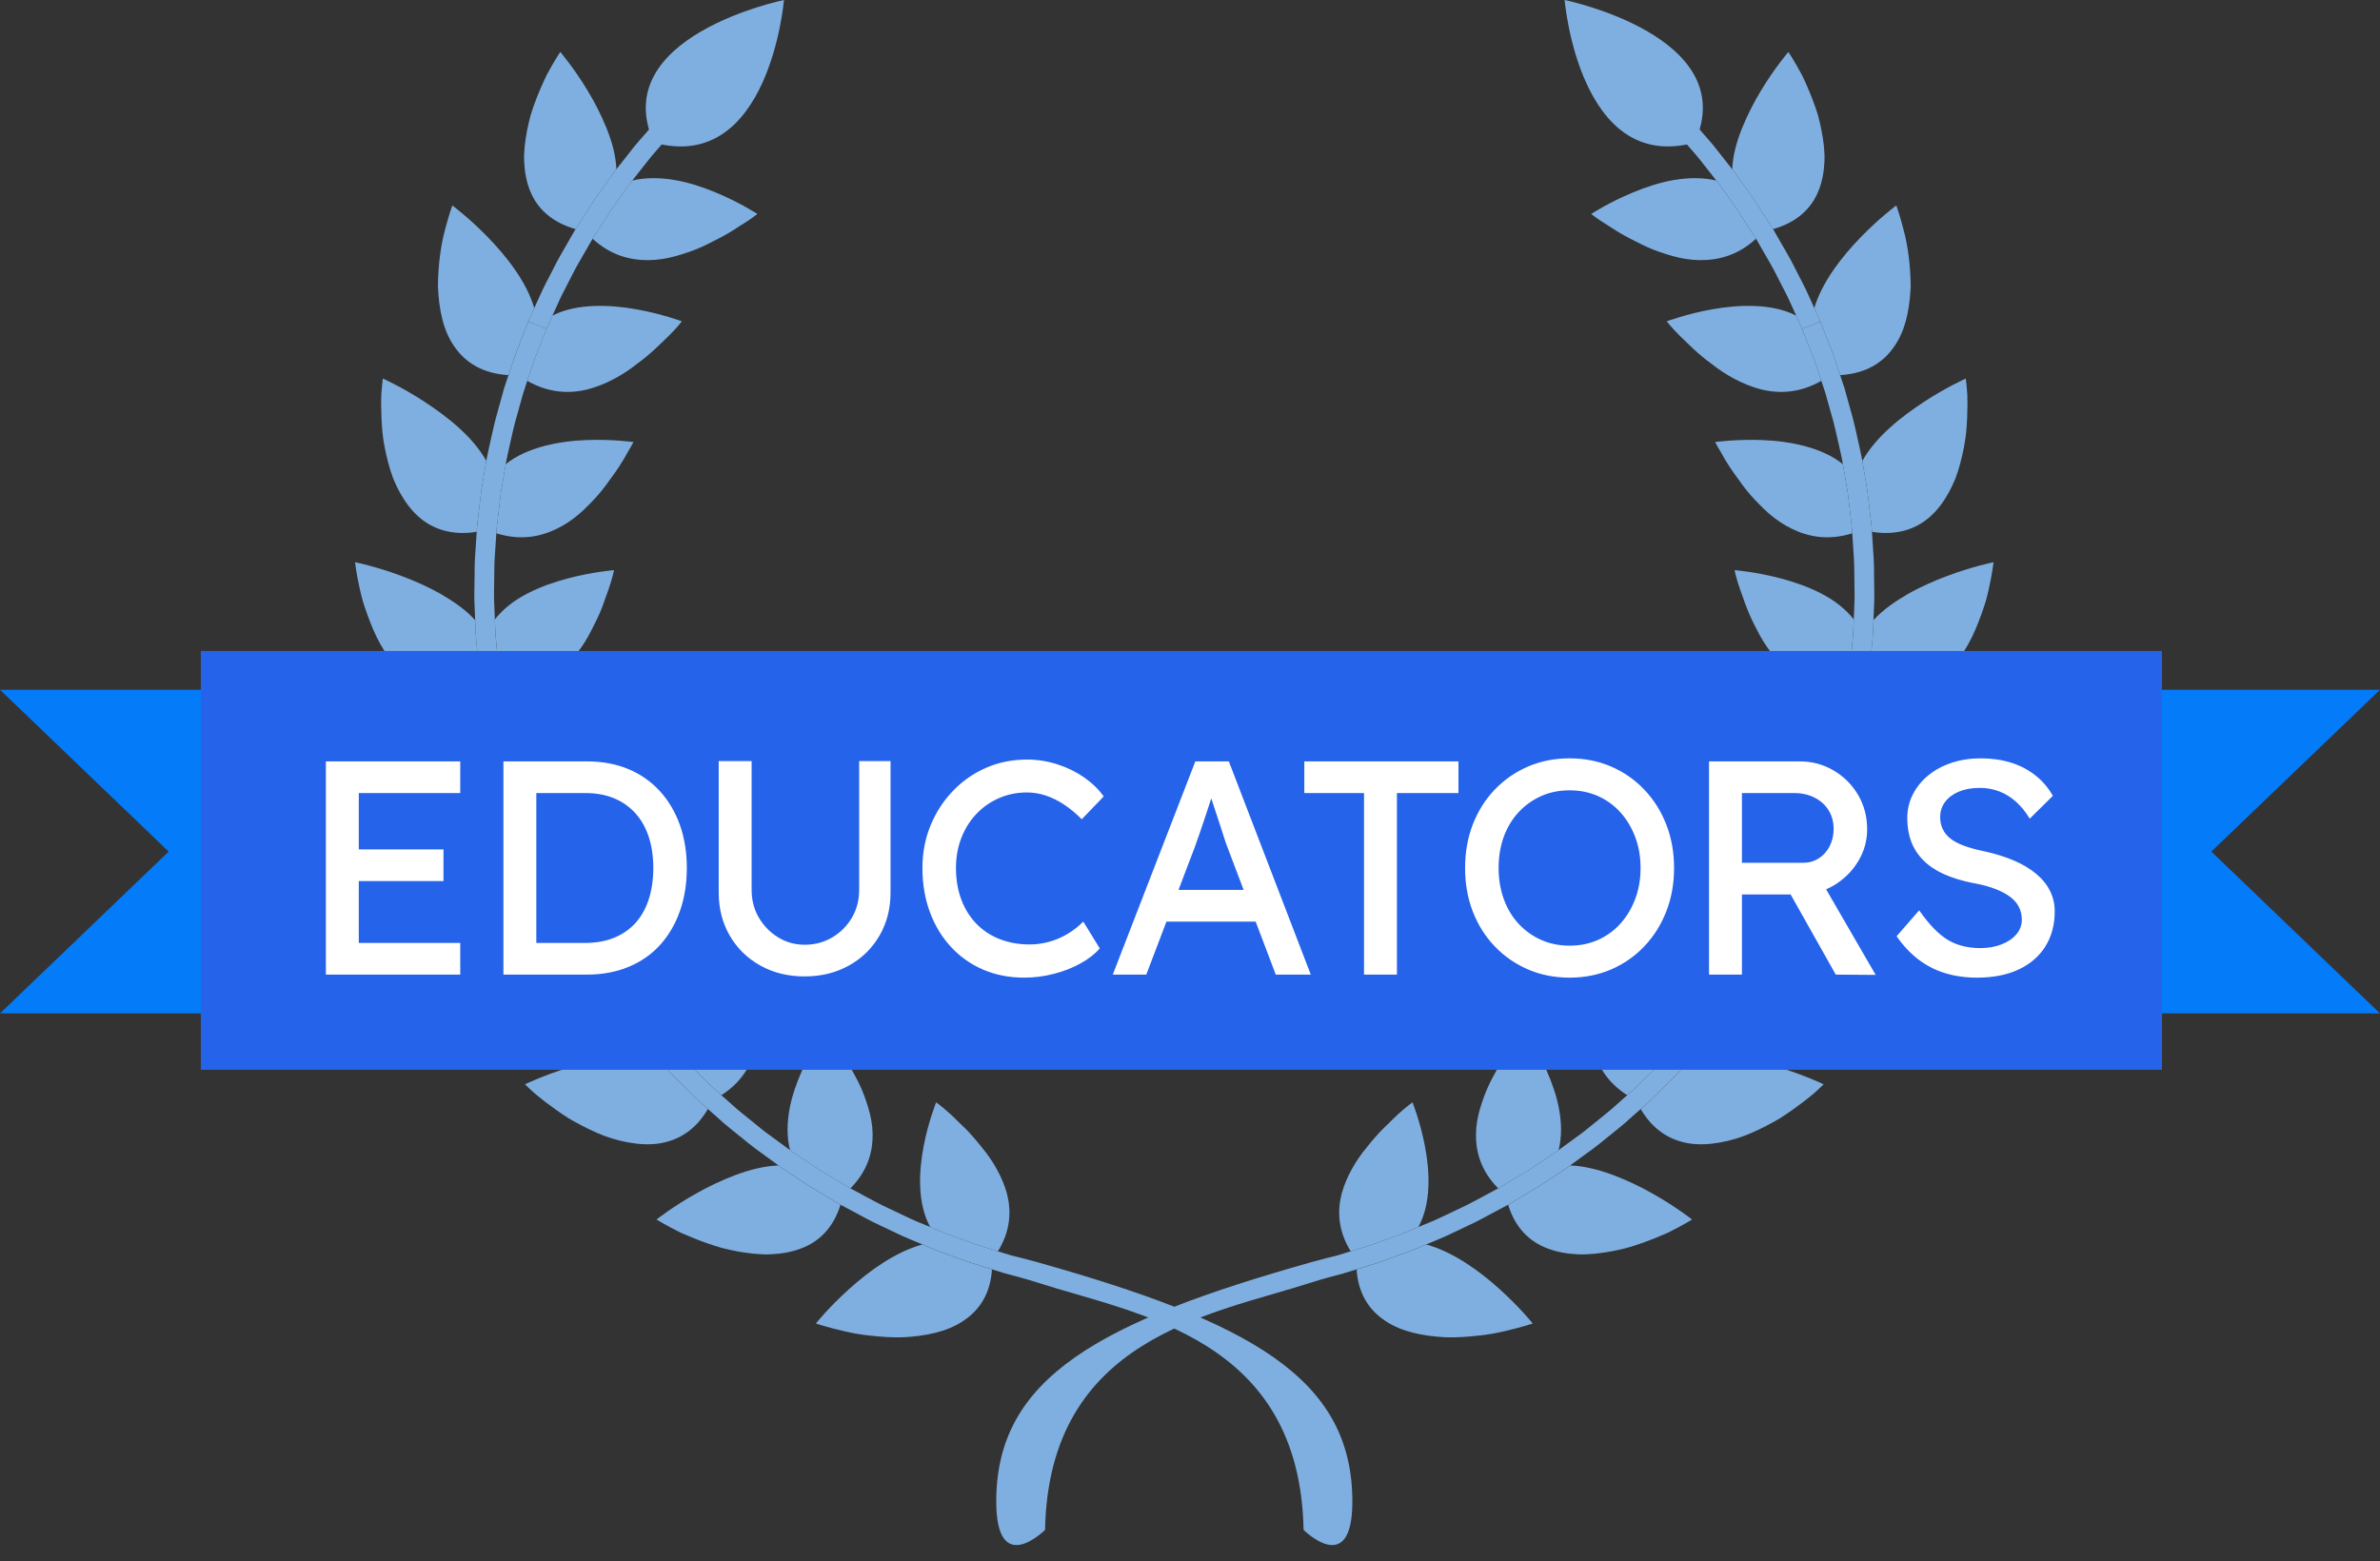 <?xml version="1.0" encoding="UTF-8"?>
<svg width="125px" height="82px" viewBox="0 0 125 82" version="1.1" xmlns="http://www.w3.org/2000/svg" xmlns:xlink="http://www.w3.org/1999/xlink">
    <rect x="0" y="0" width="125" height="82" fill="#333333" stroke="none"/>
    <title>Group 80 Copy 4</title>
    <g id="Page-1" stroke="none" stroke-width="1" fill="none" fill-rule="evenodd">
        <g id="Group-80-Copy-4">
            <g id="Group-79" transform="translate(18.646, 0)" fill="#7FAFE0" fill-rule="nonzero">
                <path d="M22.529,-5.68434189e-14 C22.529,-5.68434189e-14 21.759,9.158 15.695,7.49 C13.201,1.904 22.529,-5.68434189e-14 22.529,-5.68434189e-14 Z" id="Path"></path>
                <path d="M11.253,49.34 C11.253,49.34 11.26,49.351 11.273,49.373 L11.33,49.464 C11.464,49.681 11.755,50.149 12.046,50.621 C12.237,50.945 12.464,51.248 12.62,51.484 C12.742,51.659 12.833,51.79 12.871,51.845 L12.89,51.873 C11.988,52.83 10.965,53.17 9.894,53.077 C8.812,52.996 7.761,52.442 6.798,51.764 L6.798,51.764 Z M6.338,48.174 C7.77,48.067 9.498,48.1 10.875,48.653 L10.875,48.653 L11.254,49.339 L6.799,51.763 C6.359,51.424 5.947,51.058 5.578,50.697 C5.394,50.516 5.212,50.338 5.06,50.162 C4.907,49.982 4.763,49.812 4.634,49.652 C4.229,49.148 3.956,48.752 3.857,48.606 L3.821,48.552 L3.821,48.552 C3.816,48.545 4.91,48.281 6.338,48.174 Z" id="Combined-Shape"></path>
                <path d="M11.789,48.181 C12.058,46.8 13.209,45.537 14.253,44.659 C15.306,43.778 16.265,43.241 16.265,43.241 C16.265,43.241 16.371,43.608 16.451,44.192 C16.473,44.339 16.492,44.501 16.508,44.669 C16.525,44.839 16.552,45.016 16.568,45.204 C16.607,45.579 16.627,45.993 16.613,46.425 C16.63,47.308 16.482,48.302 16.101,49.173 C15.7,50.052 14.997,50.859 13.751,51.314 C13.751,51.314 13.645,51.162 13.491,50.935 C13.338,50.706 13.114,50.411 12.928,50.097 C12.543,49.474 12.158,48.847 12.158,48.847 L12.158,48.847 Z" id="Combined-Shape"></path>
                <path d="M8.927,56.959 C8.927,56.959 9.029,57.061 9.214,57.234 C9.396,57.408 9.675,57.64 10.019,57.904 C10.365,58.166 10.771,58.459 11.222,58.746 C11.685,59.019 12.197,59.285 12.718,59.514 C13.239,59.746 13.802,59.912 14.351,60.012 C14.904,60.112 15.443,60.143 15.955,60.069 C16.996,59.911 17.891,59.356 18.533,58.258 C18.533,58.258 18.351,58.098 18.082,57.858 C17.826,57.61 17.484,57.274 17.144,56.938 C16.792,56.61 16.474,56.254 16.23,55.991 C15.986,55.729 15.824,55.553 15.824,55.553 C15.638,55.524 15.451,55.502 15.259,55.49 C15.071,55.474 14.88,55.467 14.691,55.469 C14.306,55.471 13.916,55.504 13.525,55.557 C12.744,55.664 11.966,55.86 11.285,56.067 C9.929,56.47 8.927,56.959 8.927,56.959 Z" id="Path"></path>
                <path d="M19.836,49.109 C19.836,49.109 19.02,49.843 18.191,50.935 C17.779,51.48 17.378,52.111 17.076,52.787 C16.928,53.127 16.803,53.478 16.719,53.834 C16.676,54.014 16.643,54.191 16.621,54.371 C16.603,54.547 16.598,54.723 16.605,54.896 C16.605,54.896 16.763,55.068 17,55.324 C17.238,55.578 17.547,55.926 17.889,56.244 C18.223,56.572 18.555,56.898 18.805,57.142 C19.067,57.372 19.241,57.531 19.241,57.531 C20.331,56.83 20.831,55.924 21.022,55.01 C21.124,54.547 21.155,54.072 21.13,53.61 C21.107,53.149 21.025,52.708 20.94,52.264 C20.852,51.828 20.729,51.42 20.6,51.051 C20.485,50.666 20.362,50.328 20.245,50.045 C20.126,49.764 20.024,49.529 19.954,49.367 C19.88,49.201 19.836,49.109 19.836,49.109 Z" id="Path"></path>
                <path d="M15.836,64.062 C15.836,64.062 16.336,64.373 17.113,64.757 C17.511,64.935 17.982,65.126 18.488,65.306 C18.746,65.394 19.008,65.484 19.281,65.558 C19.556,65.626 19.838,65.691 20.123,65.744 C20.695,65.84 21.262,65.912 21.824,65.889 C22.387,65.864 22.924,65.772 23.41,65.588 C24.375,65.234 25.125,64.492 25.496,63.289 C25.496,63.289 24.668,62.793 23.838,62.295 C23.438,62.029 23.035,61.764 22.735,61.565 C22.583,61.465 22.46,61.381 22.368,61.323 C22.286,61.26 22.237,61.223 22.237,61.223 C21.501,61.248 20.735,61.446 19.997,61.719 C19.253,62 18.558,62.334 17.938,62.684 C16.703,63.373 15.836,64.062 15.836,64.062 Z" id="Path"></path>
                <path d="M24.67,54.082 C24.67,54.082 24.045,54.969 23.49,56.207 C23.217,56.82 22.951,57.545 22.82,58.264 C22.689,58.985 22.67,59.725 22.847,60.416 C22.847,60.416 22.894,60.453 22.976,60.512 C23.064,60.569 23.185,60.649 23.331,60.746 C23.626,60.941 24.017,61.201 24.405,61.461 C25.214,61.944 26.018,62.426 26.018,62.426 C26.922,61.508 27.196,60.528 27.186,59.576 C27.178,59.101 27.092,58.64 26.959,58.199 C26.828,57.761 26.668,57.316 26.473,56.92 C26.375,56.721 26.272,56.527 26.168,56.344 C26.068,56.158 25.967,55.975 25.865,55.803 C25.664,55.459 25.457,55.16 25.277,54.914 C24.935,54.388 24.67,54.082 24.67,54.082 Z" id="Path"></path>
                <path d="M24.205,69.525 C24.205,69.525 24.768,69.714 25.619,69.912 C25.832,69.961 26.06,70.012 26.307,70.057 C26.551,70.102 26.817,70.135 27.084,70.164 C27.627,70.221 28.199,70.266 28.777,70.248 C29.943,70.187 31.082,69.971 31.949,69.385 C32.814,68.815 33.371,67.945 33.453,66.684 C33.453,66.684 33.221,66.614 32.873,66.502 C32.701,66.449 32.498,66.385 32.279,66.316 C32.066,66.24 31.837,66.156 31.611,66.072 C31.154,65.904 30.691,65.752 30.357,65.607 C30.023,65.468 29.798,65.373 29.798,65.373 C28.362,65.769 26.989,66.777 25.939,67.723 C25.416,68.196 24.98,68.645 24.677,68.977 C24.373,69.31 24.205,69.525 24.205,69.525 Z" id="Path"></path>
                <path d="M30.521,57.906 C30.521,57.906 30.421,58.158 30.289,58.568 C30.154,58.984 29.988,59.562 29.863,60.22 C29.611,61.534 29.525,63.214 30.209,64.454 C30.209,64.454 30.428,64.548 30.754,64.684 C31.078,64.823 31.529,64.971 31.971,65.137 C32.192,65.217 32.414,65.297 32.623,65.375 C32.834,65.441 33.031,65.502 33.201,65.555 C33.541,65.66 33.765,65.731 33.765,65.731 C34.433,64.649 34.474,63.622 34.242,62.709 C33.996,61.814 33.496,60.961 32.929,60.283 C32.652,59.931 32.366,59.599 32.087,59.314 C31.946,59.173 31.808,59.046 31.677,58.919 C31.55,58.788 31.427,58.671 31.312,58.564 C30.853,58.142 30.521,57.906 30.521,57.906 Z" id="Path"></path>
                <path d="M5.109,10.793 C5.109,10.793 5.334,10.955 5.678,11.249 C6.024,11.538 6.489,11.958 6.981,12.464 C7.96,13.476 9.007,14.798 9.415,16.183 L9.415,16.183 L9.097,16.896 C9.06,16.989 8.805,17.641 8.548,18.293 C8.405,18.639 8.298,18.996 8.206,19.262 C8.117,19.527 8.058,19.705 8.058,19.705 C6.718,19.623 5.804,19.064 5.212,18.195 C4.605,17.328 4.404,16.191 4.355,15.043 L4.355,15.043 L4.362,14.684 C4.394,13.729 4.529,12.794 4.72,12.098 C4.923,11.309 5.109,10.793 5.109,10.793 Z" id="Combined-Shape"></path>
                <path d="M14.555,19.309 C13.89,19.796 13.086,20.221 12.246,20.446 C11.285,20.69 10.193,20.661 9.045,20.005 C9.045,20.005 9.079,19.907 9.133,19.748 L9.192,19.571 C9.282,19.315 9.385,18.966 9.526,18.63 C9.791,17.951 10.057,17.271 10.057,17.271 L10.057,17.271 L10.369,16.578 C11.658,15.92 13.402,16.004 14.765,16.246 C15.449,16.367 16.048,16.527 16.478,16.654 C16.905,16.783 17.167,16.879 17.167,16.879 L17.167,16.879 L17.148,16.904 C17.084,16.985 16.863,17.257 16.511,17.609 C16.071,18.029 15.523,18.607 14.796,19.123 L14.796,19.123 Z" id="Combined-Shape"></path>
                <path d="M1.461,19.886 C1.461,19.886 1.441,20.027 1.418,20.277 C1.406,20.4 1.395,20.548 1.381,20.718 C1.373,20.894 1.371,21.087 1.373,21.3 C1.377,21.724 1.394,22.214 1.443,22.734 C1.496,23.254 1.611,23.804 1.752,24.343 C1.824,24.611 1.908,24.878 2.006,25.136 C2.11,25.396 2.231,25.646 2.362,25.884 C2.628,26.362 2.944,26.788 3.321,27.128 C4.083,27.812 5.108,28.142 6.391,27.937 C6.391,27.937 6.397,27.88 6.401,27.777 C6.405,27.675 6.423,27.527 6.444,27.353 C6.487,27.003 6.54,26.535 6.596,26.066 C6.617,25.834 6.657,25.603 6.694,25.386 C6.733,25.167 6.768,24.966 6.796,24.79 C6.857,24.442 6.898,24.21 6.898,24.21 C6.535,23.579 6.045,23.003 5.463,22.48 C4.891,21.958 4.24,21.494 3.656,21.109 C2.482,20.34 1.461,19.886 1.461,19.886 Z" id="Path"></path>
                <path d="M14.625,23.222 C14.625,23.222 13.523,23.062 12.119,23.119 C11.416,23.144 10.662,23.238 9.922,23.433 C9.192,23.628 8.463,23.933 7.914,24.388 C7.914,24.388 7.875,24.615 7.818,24.954 C7.791,25.122 7.755,25.319 7.72,25.532 C7.681,25.743 7.642,25.968 7.622,26.196 C7.567,26.649 7.515,27.106 7.475,27.446 C7.452,27.616 7.436,27.759 7.432,27.858 C7.426,27.958 7.422,28.016 7.422,28.016 C8.678,28.403 9.705,28.207 10.582,27.784 C11.025,27.571 11.422,27.298 11.779,26.991 C11.959,26.841 12.125,26.678 12.283,26.514 C12.451,26.35 12.607,26.182 12.756,26.012 C13.055,25.672 13.299,25.324 13.531,25 C13.767,24.678 13.963,24.373 14.121,24.109 C14.199,23.976 14.266,23.853 14.326,23.746 C14.392,23.639 14.447,23.545 14.49,23.467 C14.58,23.314 14.625,23.222 14.625,23.222 Z" id="Path"></path>
                <path d="M1.05160325e-12,29.533 C1.05160325e-12,29.533 0.066,30.107 0.248,30.928 C0.297,31.135 0.344,31.356 0.414,31.588 C0.484,31.818 0.564,32.061 0.656,32.307 C0.838,32.801 1.043,33.317 1.314,33.807 C1.589,34.297 1.91,34.768 2.269,35.178 C2.449,35.381 2.636,35.573 2.839,35.741 C3.046,35.911 3.263,36.057 3.491,36.182 C4.401,36.688 5.456,36.791 6.671,36.321 C6.671,36.321 6.638,36.089 6.587,35.739 C6.529,35.393 6.486,34.923 6.442,34.454 C6.403,33.987 6.346,33.516 6.333,33.167 C6.319,32.814 6.31,32.579 6.31,32.579 C5.83,32.042 5.167,31.587 4.501,31.202 C3.827,30.819 3.103,30.503 2.438,30.255 C1.105,29.754 1.05160325e-12,29.533 1.05160325e-12,29.533 Z" id="Path"></path>
                <path d="M13.605,29.951 C13.605,29.951 12.498,30.033 11.154,30.39 C10.482,30.57 9.752,30.818 9.068,31.169 C8.383,31.519 7.793,31.97 7.345,32.536 C7.345,32.536 7.353,32.763 7.368,33.106 C7.38,33.448 7.436,33.903 7.475,34.358 C7.516,34.815 7.555,35.272 7.614,35.61 C7.663,35.948 7.698,36.176 7.698,36.176 C8.999,36.285 9.979,35.877 10.727,35.28 C10.912,35.128 11.086,34.967 11.245,34.794 C11.409,34.624 11.565,34.439 11.706,34.251 C11.993,33.878 12.231,33.48 12.427,33.085 C12.634,32.689 12.825,32.296 12.966,31.929 C13.038,31.745 13.101,31.566 13.155,31.4 C13.218,31.232 13.274,31.074 13.327,30.927 C13.527,30.342 13.605,29.951 13.605,29.951 Z" id="Path"></path>
                <path d="M0.806,39.232 C0.806,39.232 0.853,39.369 0.943,39.599 C1.039,39.831 1.156,40.164 1.357,40.542 C1.75,41.302 2.296,42.284 3.07,43.128 C3.802,43.982 4.75,44.689 5.734,44.983 C6.718,45.29 7.793,45.155 8.859,44.438 C8.859,44.438 8.832,44.385 8.798,44.286 C8.761,44.19 8.712,44.052 8.65,43.886 C8.527,43.554 8.365,43.109 8.203,42.667 C7.922,41.765 7.64,40.866 7.64,40.866 C7.05,40.44 6.329,40.132 5.574,39.901 C5.195,39.79 4.81,39.694 4.431,39.614 C4.056,39.534 3.689,39.469 3.335,39.419 C1.929,39.215 0.806,39.232 0.806,39.232 Z" id="Path"></path>
                <path d="M14.172,36.752 C14.172,36.752 13.108,37.066 11.869,37.703 C11.56,37.861 11.24,38.039 10.924,38.242 C10.617,38.443 10.311,38.66 10.024,38.904 C9.452,39.386 8.952,39.957 8.639,40.603 C8.639,40.603 8.912,41.478 9.186,42.355 C9.344,42.789 9.504,43.218 9.624,43.543 C9.683,43.703 9.733,43.838 9.769,43.934 C9.8,44.028 9.826,44.079 9.826,44.079 C11.131,43.903 11.969,43.304 12.58,42.554 C13.187,41.8 13.502,40.911 13.742,40.05 C13.945,39.198 14.08,38.374 14.115,37.765 C14.129,37.464 14.166,37.204 14.168,37.031 C14.173,36.851 14.172,36.752 14.172,36.752 Z" id="Path"></path>
                <path d="M9.824,44.078 C9.824,44.078 9.799,44.027 9.767,43.933 C9.732,43.837 9.681,43.703 9.622,43.542 C9.503,43.218 9.343,42.788 9.184,42.354 C8.911,41.477 8.637,40.602 8.637,40.602 C8.637,40.602 8.619,40.536 8.588,40.414 C8.559,40.295 8.514,40.123 8.461,39.916 C8.41,39.711 8.348,39.473 8.281,39.213 C8.248,39.086 8.217,38.951 8.179,38.817 C8.154,38.68 8.126,38.544 8.097,38.403 C7.989,37.848 7.868,37.294 7.798,36.876 C7.735,36.456 7.696,36.177 7.696,36.177 C7.696,36.177 7.661,35.948 7.612,35.611 C7.553,35.273 7.514,34.816 7.473,34.359 C7.434,33.904 7.377,33.449 7.366,33.107 C7.35,32.763 7.343,32.537 7.343,32.537 C7.343,32.537 7.331,32.254 7.316,31.83 C7.285,31.406 7.31,30.84 7.312,30.275 C7.318,29.992 7.314,29.71 7.328,29.445 C7.346,29.179 7.361,28.935 7.375,28.722 C7.402,28.298 7.422,28.017 7.422,28.017 C7.422,28.017 7.426,27.958 7.432,27.859 C7.436,27.759 7.452,27.617 7.475,27.447 C7.514,27.107 7.567,26.65 7.622,26.197 C7.642,25.968 7.681,25.744 7.72,25.533 C7.755,25.32 7.79,25.123 7.818,24.955 C7.875,24.615 7.914,24.389 7.914,24.389 C7.914,24.389 7.957,24.112 8.055,23.698 C8.153,23.284 8.262,22.729 8.407,22.182 C8.559,21.633 8.71,21.088 8.825,20.68 C8.958,20.276 9.046,20.006 9.046,20.006 C9.046,20.006 9.107,19.832 9.193,19.572 C9.283,19.316 9.386,18.967 9.527,18.631 C9.793,17.951 10.058,17.272 10.058,17.272 L9.099,16.897 C9.099,16.897 8.826,17.594 8.55,18.294 C8.407,18.64 8.3,18.997 8.208,19.263 C8.118,19.529 8.06,19.706 8.06,19.706 C8.06,19.706 7.966,19.983 7.83,20.397 C7.715,20.821 7.559,21.379 7.402,21.942 C7.254,22.505 7.142,23.075 7.041,23.501 C6.941,23.925 6.898,24.212 6.898,24.212 C6.898,24.212 6.857,24.445 6.796,24.792 C6.769,24.968 6.733,25.169 6.694,25.388 C6.657,25.605 6.618,25.835 6.596,26.068 C6.539,26.537 6.487,27.006 6.444,27.355 C6.423,27.529 6.405,27.677 6.401,27.779 C6.397,27.883 6.391,27.939 6.391,27.939 C6.391,27.939 6.371,28.23 6.344,28.666 C6.33,28.881 6.315,29.135 6.295,29.408 C6.279,29.678 6.285,29.969 6.279,30.26 C6.275,30.84 6.25,31.422 6.281,31.856 C6.299,32.29 6.31,32.581 6.31,32.581 C6.31,32.581 6.32,32.815 6.333,33.169 C6.347,33.519 6.403,33.989 6.442,34.456 C6.485,34.925 6.528,35.395 6.587,35.741 C6.638,36.091 6.671,36.323 6.671,36.323 C6.671,36.323 6.714,36.61 6.776,37.04 C6.85,37.472 6.973,38.04 7.085,38.61 C7.114,38.751 7.142,38.893 7.171,39.036 C7.206,39.175 7.241,39.311 7.274,39.442 C7.34,39.708 7.403,39.954 7.46,40.165 C7.511,40.376 7.556,40.552 7.589,40.677 C7.62,40.8 7.64,40.87 7.64,40.87 C7.64,40.87 7.921,41.768 8.203,42.671 C8.365,43.112 8.527,43.558 8.65,43.89 C8.713,44.056 8.761,44.195 8.798,44.29 C8.831,44.39 8.859,44.442 8.859,44.442 C8.859,44.442 8.972,44.71 9.144,45.112 C9.32,45.514 9.535,46.057 9.8,46.577 C9.929,46.841 10.056,47.102 10.177,47.35 C10.238,47.473 10.296,47.59 10.351,47.705 C10.412,47.814 10.468,47.918 10.523,48.014 C10.732,48.401 10.875,48.657 10.875,48.657 L11.254,49.343 L12.158,48.851 L11.789,48.185 C11.789,48.185 11.65,47.937 11.445,47.564 C11.392,47.468 11.336,47.367 11.277,47.259 C11.224,47.15 11.168,47.032 11.109,46.911 C10.994,46.673 10.867,46.419 10.744,46.163 C10.482,45.655 10.275,45.126 10.103,44.735 C9.935,44.342 9.824,44.078 9.824,44.078 Z" id="Path"></path>
                <path d="M10.779,2.728 C10.779,2.728 10.457,3.208 10.056,3.958 C9.872,4.341 9.673,4.796 9.486,5.286 C9.396,5.53 9.302,5.78 9.226,6.044 C9.154,6.312 9.089,6.583 9.035,6.858 C8.933,7.407 8.859,7.954 8.885,8.499 C8.91,9.04 9.006,9.558 9.194,10.022 C9.563,10.954 10.335,11.68 11.583,12.036 C11.583,12.036 12.099,11.237 12.612,10.44 C12.891,10.051 13.167,9.663 13.374,9.374 C13.476,9.229 13.563,9.106 13.626,9.022 C13.689,8.942 13.726,8.893 13.726,8.893 C13.703,8.184 13.497,7.448 13.21,6.733 C12.919,6.016 12.573,5.346 12.212,4.753 C11.496,3.564 10.779,2.728 10.779,2.728 Z" id="Path"></path>
                <path d="M21.132,11.24 C21.132,11.24 20.214,10.636 18.931,10.105 C18.292,9.839 17.54,9.585 16.798,9.458 C16.048,9.331 15.279,9.313 14.56,9.483 C14.56,9.483 14.525,9.528 14.462,9.608 C14.404,9.69 14.32,9.807 14.218,9.95 C14.017,10.233 13.747,10.606 13.478,10.987 C12.976,11.764 12.476,12.54 12.476,12.54 C13.429,13.413 14.447,13.675 15.433,13.665 C15.925,13.659 16.406,13.577 16.863,13.448 C17.316,13.319 17.779,13.165 18.191,12.979 C18.398,12.885 18.597,12.786 18.785,12.686 C18.98,12.588 19.174,12.493 19.35,12.395 C19.705,12.198 20.016,12 20.276,11.827 C20.816,11.498 21.132,11.24 21.132,11.24 Z" id="Path"></path>
                <path d="M16.291,5.859 C15.976,6.172 15.598,6.623 15.209,7.068 C15.02,7.291 14.817,7.507 14.646,7.724 C14.474,7.941 14.316,8.144 14.181,8.316 C13.906,8.664 13.724,8.894 13.724,8.894 C13.724,8.894 13.687,8.943 13.624,9.023 C13.561,9.107 13.474,9.23 13.372,9.375 C13.165,9.664 12.89,10.053 12.61,10.441 C12.096,11.238 11.581,12.037 11.581,12.037 C11.581,12.037 11.436,12.289 11.216,12.67 C11.003,13.055 10.691,13.551 10.435,14.08 C10.302,14.338 10.169,14.6 10.042,14.844 C9.917,15.088 9.802,15.317 9.716,15.52 C9.536,15.918 9.415,16.184 9.415,16.184 L9.097,16.897 L10.056,17.272 L10.369,16.579 C10.369,16.579 10.486,16.319 10.662,15.933 C10.744,15.736 10.857,15.513 10.98,15.275 C11.101,15.039 11.23,14.785 11.359,14.533 C11.607,14.019 11.914,13.535 12.119,13.162 C12.334,12.791 12.476,12.543 12.476,12.543 C12.476,12.543 12.976,11.768 13.478,10.99 C13.748,10.609 14.017,10.236 14.218,9.953 C14.32,9.81 14.404,9.693 14.462,9.611 C14.525,9.531 14.56,9.486 14.56,9.486 C14.56,9.486 14.738,9.261 15.005,8.922 C15.136,8.756 15.29,8.559 15.458,8.348 C15.622,8.135 15.819,7.926 16.007,7.705 C16.384,7.273 16.753,6.832 17.06,6.529 C17.189,6.396 17.298,6.281 17.382,6.193 L16.642,5.494 C16.552,5.584 16.435,5.709 16.291,5.859 Z" id="Path"></path>
                <path d="M35.757,66.281 C35.284,66.146 34.821,66.039 34.464,65.947 C34.044,65.818 33.765,65.732 33.765,65.732 C33.765,65.732 33.54,65.662 33.201,65.556 C33.031,65.503 32.834,65.443 32.623,65.376 C32.414,65.298 32.191,65.218 31.971,65.138 C31.53,64.972 31.078,64.823 30.754,64.685 C30.428,64.548 30.209,64.455 30.209,64.455 C30.209,64.455 29.939,64.346 29.535,64.178 C29.334,64.094 29.101,63.987 28.857,63.869 C28.609,63.75 28.345,63.627 28.084,63.502 C27.551,63.264 27.047,62.969 26.66,62.77 C26.275,62.565 26.019,62.426 26.019,62.426 C26.019,62.426 25.214,61.944 24.406,61.461 C24.017,61.201 23.627,60.941 23.332,60.746 C23.186,60.648 23.064,60.568 22.977,60.512 C22.895,60.453 22.848,60.416 22.848,60.416 C22.848,60.416 22.614,60.246 22.264,59.99 C22.088,59.861 21.885,59.711 21.666,59.551 C21.443,59.395 21.226,59.203 21,59.024 C20.551,58.661 20.094,58.303 19.779,58.008 C19.455,57.721 19.24,57.531 19.24,57.531 C19.24,57.531 19.066,57.373 18.804,57.142 C18.554,56.898 18.222,56.572 17.888,56.244 C17.546,55.926 17.238,55.578 16.999,55.324 C16.763,55.068 16.604,54.896 16.604,54.896 C16.604,54.896 16.555,54.843 16.469,54.753 C16.381,54.661 16.262,54.526 16.127,54.362 C15.852,54.03 15.475,53.594 15.113,53.149 C14.765,52.696 14.416,52.239 14.158,51.899 C14.027,51.727 13.931,51.575 13.859,51.473 C13.789,51.371 13.748,51.313 13.748,51.313 C13.748,51.313 13.643,51.161 13.488,50.934 C13.336,50.705 13.111,50.411 12.925,50.096 C12.54,49.473 12.155,48.846 12.155,48.846 L11.251,49.338 C11.251,49.338 11.647,49.977 12.044,50.619 C12.235,50.943 12.462,51.246 12.618,51.482 C12.78,51.714 12.888,51.871 12.888,51.871 C12.888,51.871 12.929,51.93 13.001,52.037 C13.077,52.14 13.175,52.297 13.308,52.472 C13.576,52.822 13.933,53.29 14.29,53.759 C14.661,54.214 15.046,54.661 15.329,54.999 C15.47,55.171 15.593,55.31 15.683,55.401 C15.771,55.495 15.822,55.549 15.822,55.549 C15.822,55.549 15.984,55.725 16.228,55.987 C16.472,56.251 16.791,56.606 17.142,56.934 C17.482,57.27 17.824,57.606 18.08,57.854 C18.35,58.094 18.531,58.254 18.531,58.254 C18.531,58.254 18.752,58.451 19.084,58.744 C19.408,59.051 19.875,59.416 20.338,59.789 C20.57,59.973 20.795,60.168 21.02,60.33 C21.247,60.496 21.456,60.648 21.635,60.779 C21.994,61.043 22.235,61.218 22.235,61.218 C22.235,61.218 22.284,61.255 22.366,61.318 C22.458,61.377 22.581,61.461 22.733,61.56 C23.034,61.759 23.436,62.025 23.836,62.29 C24.666,62.788 25.494,63.284 25.494,63.284 C25.494,63.284 25.758,63.423 26.154,63.634 C26.55,63.843 27.066,64.142 27.613,64.388 C27.885,64.517 28.154,64.646 28.408,64.765 C28.658,64.886 28.896,64.997 29.107,65.081 C29.519,65.253 29.796,65.368 29.796,65.368 C29.796,65.368 30.021,65.464 30.355,65.602 C30.689,65.747 31.152,65.899 31.609,66.067 C31.835,66.151 32.064,66.235 32.277,66.311 C32.496,66.379 32.699,66.444 32.871,66.497 C33.219,66.608 33.451,66.679 33.451,66.679 C33.451,66.679 33.74,66.767 34.17,66.9 C34.58,67.005 35.285,67.193 35.82,67.367 C41.121,69.074 49.617,70.248 49.82,80.367 C49.82,80.367 52.381,82.92 52.381,78.877 C52.382,72.351 46.937,69.429 35.757,66.281 Z" id="Path"></path>
                <path d="M63.529,-5.68434189e-14 C63.529,-5.68434189e-14 64.298,9.158 70.365,7.49 C72.859,1.904 63.529,-5.68434189e-14 63.529,-5.68434189e-14 Z" id="Path"></path>
                <path d="M74.807,49.34 L79.262,51.764 C78.299,52.442 77.248,52.996 76.164,53.077 C75.095,53.17 74.07,52.83 73.17,51.873 C73.17,51.873 73.277,51.717 73.438,51.484 C73.594,51.248 73.823,50.945 74.012,50.621 C74.408,49.978 74.807,49.34 74.807,49.34 Z M79.72,48.174 C81.148,48.281 82.244,48.545 82.244,48.545 L82.239,48.552 L82.203,48.606 C82.104,48.752 81.831,49.148 81.426,49.652 C81.297,49.812 81.153,49.982 81,50.162 C80.844,50.338 80.664,50.516 80.48,50.697 C80.111,51.058 79.701,51.424 79.261,51.763 L74.806,49.339 L75.183,48.653 C76.56,48.1 78.288,48.067 79.72,48.174 Z" id="Combined-Shape"></path>
                <path d="M69.794,43.241 C69.794,43.241 70.755,43.778 71.806,44.659 C72.851,45.537 74,46.8 74.271,48.181 L73.902,48.847 C73.902,48.847 73.517,49.474 73.132,50.097 C72.944,50.411 72.722,50.706 72.569,50.935 C72.472,51.077 72.394,51.189 72.35,51.254 L72.314,51.307 C72.311,51.312 72.309,51.314 72.309,51.314 C71.063,50.859 70.36,50.052 69.957,49.173 C69.578,48.302 69.429,47.308 69.447,46.425 C69.433,45.993 69.451,45.579 69.49,45.204 C69.506,45.016 69.535,44.839 69.553,44.669 C69.567,44.501 69.586,44.339 69.61,44.192 C69.69,43.608 69.794,43.241 69.794,43.241 Z" id="Combined-Shape"></path>
                <path d="M77.132,56.959 C77.132,56.959 77.03,57.061 76.845,57.234 C76.665,57.408 76.384,57.64 76.038,57.904 C75.694,58.166 75.286,58.459 74.835,58.746 C74.372,59.019 73.864,59.285 73.339,59.514 C72.819,59.746 72.255,59.912 71.706,60.012 C71.155,60.112 70.618,60.143 70.104,60.069 C69.063,59.911 68.166,59.356 67.526,58.258 C67.526,58.258 67.706,58.098 67.975,57.858 C68.231,57.61 68.575,57.274 68.913,56.938 C69.267,56.61 69.583,56.254 69.829,55.991 C70.071,55.729 70.233,55.553 70.233,55.553 C70.421,55.524 70.608,55.502 70.797,55.49 C70.986,55.474 71.176,55.467 71.367,55.469 C71.752,55.471 72.142,55.504 72.533,55.557 C73.312,55.664 74.09,55.86 74.771,56.067 C76.129,56.47 77.132,56.959 77.132,56.959 Z" id="Path"></path>
                <path d="M66.224,49.109 C66.224,49.109 67.04,49.843 67.87,50.935 C68.28,51.48 68.683,52.111 68.981,52.787 C69.129,53.127 69.254,53.478 69.34,53.834 C69.383,54.014 69.416,54.191 69.436,54.371 C69.454,54.547 69.461,54.723 69.454,54.896 C69.454,54.896 69.296,55.068 69.058,55.324 C68.82,55.578 68.511,55.926 68.171,56.244 C67.837,56.572 67.505,56.898 67.253,57.142 C66.993,57.372 66.817,57.531 66.817,57.531 C65.727,56.83 65.229,55.924 65.038,55.01 C64.935,54.547 64.905,54.072 64.931,53.61 C64.954,53.149 65.036,52.708 65.119,52.264 C65.211,51.828 65.33,51.42 65.459,51.051 C65.572,50.666 65.697,50.328 65.814,50.045 C65.935,49.764 66.037,49.529 66.107,49.367 C66.179,49.201 66.224,49.109 66.224,49.109 Z" id="Path"></path>
                <path d="M70.222,64.062 C70.222,64.062 69.722,64.373 68.947,64.757 C68.547,64.935 68.078,65.126 67.57,65.306 C67.314,65.394 67.052,65.484 66.779,65.558 C66.504,65.626 66.222,65.691 65.935,65.744 C65.367,65.84 64.798,65.912 64.234,65.889 C63.671,65.864 63.134,65.772 62.652,65.588 C61.685,65.234 60.933,64.492 60.564,63.289 C60.564,63.289 61.392,62.793 62.22,62.295 C62.622,62.029 63.025,61.764 63.325,61.565 C63.475,61.465 63.6,61.381 63.69,61.323 C63.774,61.26 63.823,61.223 63.823,61.223 C64.559,61.248 65.323,61.446 66.063,61.719 C66.807,62 67.503,62.334 68.12,62.684 C69.355,63.373 70.222,64.062 70.222,64.062 Z" id="Path"></path>
                <path d="M61.39,54.082 C61.39,54.082 62.015,54.969 62.57,56.207 C62.84,56.82 63.109,57.545 63.238,58.264 C63.371,58.985 63.388,59.725 63.213,60.416 C63.213,60.416 63.164,60.453 63.084,60.512 C62.998,60.569 62.875,60.649 62.729,60.746 C62.436,60.941 62.043,61.201 61.653,61.461 C60.846,61.944 60.042,62.426 60.042,62.426 C59.138,61.508 58.862,60.528 58.874,59.576 C58.88,59.101 58.966,58.64 59.099,58.199 C59.232,57.761 59.394,57.316 59.587,56.92 C59.683,56.721 59.786,56.527 59.89,56.344 C59.992,56.158 60.091,55.975 60.193,55.803 C60.396,55.459 60.601,55.16 60.781,54.914 C61.123,54.388 61.39,54.082 61.39,54.082 Z" id="Path"></path>
                <path d="M61.855,69.525 C61.855,69.525 61.292,69.714 60.441,69.912 C60.228,69.961 59.998,70.012 59.753,70.057 C59.507,70.102 59.243,70.135 58.976,70.164 C58.435,70.221 57.861,70.266 57.283,70.248 C56.117,70.187 54.978,69.971 54.111,69.385 C53.246,68.815 52.689,67.945 52.605,66.684 C52.605,66.684 52.837,66.614 53.185,66.502 C53.359,66.449 53.562,66.385 53.779,66.316 C53.994,66.24 54.222,66.156 54.449,66.072 C54.904,65.904 55.367,65.752 55.701,65.607 C56.037,65.468 56.262,65.373 56.262,65.373 C57.697,65.769 59.071,66.777 60.121,67.723 C60.642,68.196 61.08,68.645 61.381,68.977 C61.685,69.31 61.855,69.525 61.855,69.525 Z" id="Path"></path>
                <path d="M55.539,57.906 C55.539,57.906 55.639,58.158 55.771,58.568 C55.906,58.984 56.07,59.562 56.195,60.22 C56.447,61.534 56.533,63.214 55.849,64.454 C55.849,64.454 55.632,64.548 55.306,64.684 C54.982,64.823 54.531,64.971 54.089,65.137 C53.866,65.217 53.644,65.297 53.437,65.375 C53.226,65.441 53.027,65.502 52.859,65.555 C52.519,65.66 52.295,65.731 52.295,65.731 C51.627,64.649 51.586,63.622 51.818,62.709 C52.062,61.814 52.564,60.961 53.129,60.283 C53.406,59.931 53.692,59.599 53.973,59.314 C54.114,59.173 54.25,59.046 54.381,58.919 C54.508,58.788 54.631,58.671 54.746,58.564 C55.205,58.142 55.539,57.906 55.539,57.906 Z" id="Path"></path>
                <path d="M80.951,10.793 C80.951,10.793 81.139,11.309 81.338,12.098 C81.555,12.881 81.697,13.967 81.705,15.043 L81.704,15.043 L81.689,15.33 C81.619,16.379 81.402,17.4 80.844,18.195 C80.255,19.064 79.341,19.623 78,19.705 C78,19.705 77.943,19.527 77.854,19.262 C77.762,18.996 77.655,18.639 77.51,18.293 C77.237,17.594 76.963,16.896 76.963,16.896 L76.643,16.183 C77.053,14.798 78.098,13.476 79.079,12.464 C79.569,11.958 80.036,11.538 80.382,11.249 C80.726,10.955 80.951,10.793 80.951,10.793 Z" id="Combined-Shape"></path>
                <path d="M69.548,17.609 C69.126,17.187 68.892,16.879 68.892,16.879 C68.892,16.879 69.152,16.783 69.581,16.654 C70.009,16.527 70.608,16.367 71.294,16.246 C72.656,16.004 74.402,15.92 75.691,16.578 L76.001,17.271 C76.001,17.271 76.269,17.951 76.534,18.63 C76.675,18.966 76.778,19.315 76.868,19.571 L76.927,19.748 C76.936,19.775 76.944,19.8 76.952,19.823 L76.99,19.936 C77.005,19.981 77.013,20.005 77.013,20.005 C75.865,20.661 74.773,20.69 73.812,20.446 C72.869,20.193 71.966,19.687 71.261,19.123 C70.534,18.607 69.987,18.029 69.548,17.609 Z" id="Combined-Shape"></path>
                <path d="M84.599,19.886 C84.599,19.886 84.619,20.027 84.642,20.277 C84.652,20.4 84.665,20.548 84.679,20.718 C84.685,20.894 84.687,21.087 84.687,21.3 C84.683,21.724 84.666,22.214 84.617,22.734 C84.562,23.254 84.449,23.804 84.307,24.343 C84.235,24.611 84.153,24.878 84.055,25.136 C83.95,25.396 83.828,25.646 83.698,25.884 C83.434,26.362 83.118,26.788 82.739,27.128 C81.979,27.812 80.952,28.142 79.671,27.937 C79.671,27.937 79.665,27.88 79.659,27.777 C79.655,27.675 79.639,27.527 79.616,27.353 C79.577,27.003 79.52,26.535 79.466,26.066 C79.444,25.834 79.403,25.603 79.366,25.386 C79.329,25.167 79.294,24.966 79.264,24.79 C79.203,24.442 79.164,24.21 79.164,24.21 C79.527,23.579 80.018,23.003 80.6,22.48 C81.17,21.958 81.821,21.494 82.405,21.109 C83.578,20.34 84.599,19.886 84.599,19.886 Z" id="Path"></path>
                <path d="M71.433,23.222 C71.433,23.222 72.537,23.062 73.939,23.119 C74.644,23.144 75.398,23.238 76.138,23.433 C76.866,23.628 77.597,23.933 78.144,24.388 C78.144,24.388 78.183,24.615 78.242,24.954 C78.269,25.122 78.303,25.319 78.34,25.532 C78.377,25.743 78.418,25.968 78.438,26.196 C78.491,26.649 78.545,27.106 78.586,27.446 C78.606,27.616 78.621,27.759 78.627,27.858 C78.633,27.958 78.635,28.016 78.635,28.016 C77.381,28.403 76.354,28.207 75.477,27.784 C75.034,27.571 74.633,27.298 74.278,26.991 C74.1,26.841 73.934,26.678 73.776,26.514 C73.608,26.35 73.45,26.182 73.301,26.012 C73.002,25.672 72.758,25.324 72.528,25 C72.29,24.678 72.094,24.373 71.936,24.109 C71.858,23.976 71.791,23.853 71.733,23.746 C71.665,23.639 71.612,23.545 71.567,23.467 C71.478,23.314 71.433,23.222 71.433,23.222 Z" id="Path"></path>
                <path d="M86.058,29.533 C86.058,29.533 85.992,30.107 85.81,30.928 C85.761,31.135 85.716,31.356 85.646,31.588 C85.574,31.818 85.494,32.061 85.404,32.307 C85.222,32.801 85.017,33.317 84.746,33.807 C84.469,34.297 84.15,34.768 83.791,35.178 C83.611,35.381 83.426,35.573 83.221,35.741 C83.012,35.911 82.793,36.057 82.569,36.182 C81.659,36.688 80.602,36.791 79.389,36.321 C79.389,36.321 79.42,36.089 79.473,35.739 C79.532,35.393 79.575,34.923 79.616,34.454 C79.655,33.987 79.714,33.516 79.727,33.167 C79.739,32.814 79.749,32.579 79.749,32.579 C80.233,32.042 80.894,31.587 81.56,31.202 C82.232,30.819 82.958,30.503 83.623,30.255 C84.955,29.754 86.058,29.533 86.058,29.533 Z" id="Path"></path>
                <path d="M72.453,29.951 C72.453,29.951 73.562,30.033 74.906,30.39 C75.576,30.57 76.308,30.818 76.99,31.169 C77.675,31.519 78.267,31.97 78.715,32.536 C78.715,32.536 78.705,32.763 78.692,33.106 C78.678,33.448 78.622,33.903 78.587,34.358 C78.544,34.815 78.505,35.272 78.446,35.61 C78.397,35.948 78.362,36.176 78.362,36.176 C77.061,36.285 76.083,35.877 75.333,35.28 C75.145,35.128 74.972,34.967 74.815,34.794 C74.653,34.624 74.495,34.439 74.352,34.251 C74.065,33.878 73.827,33.48 73.631,33.085 C73.424,32.689 73.235,32.296 73.096,31.929 C73.022,31.745 72.959,31.566 72.903,31.4 C72.842,31.232 72.786,31.074 72.733,30.927 C72.533,30.342 72.453,29.951 72.453,29.951 Z" id="Path"></path>
                <path d="M85.254,39.232 C85.254,39.232 85.207,39.369 85.117,39.599 C85.019,39.831 84.904,40.164 84.703,40.542 C84.31,41.302 83.762,42.284 82.992,43.128 C82.258,43.982 81.31,44.689 80.326,44.983 C79.342,45.29 78.265,45.155 77.201,44.438 C77.201,44.438 77.228,44.385 77.262,44.286 C77.297,44.19 77.35,44.052 77.41,43.886 C77.533,43.554 77.695,43.109 77.857,42.667 C78.138,41.765 78.42,40.866 78.42,40.866 C79.01,40.44 79.731,40.132 80.484,39.901 C80.863,39.79 81.248,39.694 81.629,39.614 C82.004,39.534 82.371,39.469 82.725,39.419 C84.13,39.215 85.254,39.232 85.254,39.232 Z" id="Path"></path>
                <path d="M71.886,36.752 C71.886,36.752 72.95,37.066 74.189,37.703 C74.5,37.861 74.82,38.039 75.134,38.242 C75.445,38.443 75.749,38.66 76.036,38.904 C76.608,39.386 77.108,39.957 77.419,40.603 C77.419,40.603 77.148,41.478 76.872,42.355 C76.714,42.789 76.556,43.218 76.436,43.543 C76.375,43.703 76.327,43.838 76.293,43.934 C76.26,44.028 76.232,44.079 76.232,44.079 C74.927,43.903 74.089,43.304 73.478,42.554 C72.873,41.8 72.556,40.911 72.316,40.05 C72.113,39.198 71.98,38.374 71.943,37.765 C71.931,37.464 71.894,37.204 71.892,37.031 C71.886,36.851 71.886,36.752 71.886,36.752 Z" id="Path"></path>
                <path d="M76.234,44.078 C76.234,44.078 76.261,44.027 76.295,43.933 C76.328,43.837 76.377,43.703 76.438,43.542 C76.557,43.218 76.715,42.788 76.874,42.354 C77.149,41.477 77.421,40.602 77.421,40.602 C77.421,40.602 77.439,40.536 77.47,40.414 C77.501,40.295 77.546,40.123 77.599,39.916 C77.652,39.711 77.712,39.473 77.777,39.213 C77.81,39.086 77.843,38.951 77.879,38.817 C77.906,38.68 77.936,38.544 77.963,38.403 C78.07,37.848 78.19,37.294 78.26,36.876 C78.323,36.456 78.364,36.177 78.364,36.177 C78.364,36.177 78.399,35.948 78.448,35.611 C78.507,35.273 78.546,34.816 78.589,34.359 C78.624,33.904 78.681,33.449 78.694,33.107 C78.708,32.763 78.717,32.537 78.717,32.537 C78.717,32.537 78.727,32.254 78.744,31.83 C78.773,31.406 78.748,30.84 78.746,30.275 C78.74,29.992 78.746,29.71 78.73,29.445 C78.712,29.179 78.697,28.935 78.683,28.722 C78.658,28.298 78.636,28.017 78.636,28.017 C78.636,28.017 78.634,27.958 78.628,27.859 C78.622,27.759 78.607,27.617 78.587,27.447 C78.546,27.107 78.491,26.65 78.439,26.197 C78.419,25.968 78.378,25.744 78.341,25.533 C78.304,25.32 78.271,25.123 78.243,24.955 C78.184,24.615 78.145,24.389 78.145,24.389 C78.145,24.389 78.104,24.112 78.006,23.698 C77.906,23.284 77.797,22.729 77.655,22.182 C77.503,21.633 77.352,21.088 77.235,20.68 C77.102,20.276 77.014,20.006 77.014,20.006 C77.014,20.006 76.955,19.832 76.869,19.572 C76.779,19.316 76.676,18.967 76.535,18.631 C76.269,17.951 76.002,17.272 76.002,17.272 L76.963,16.897 C76.963,16.897 77.237,17.594 77.51,18.294 C77.655,18.64 77.762,18.997 77.854,19.263 C77.944,19.529 78,19.706 78,19.706 C78,19.706 78.096,19.983 78.23,20.397 C78.345,20.821 78.503,21.379 78.658,21.942 C78.808,22.505 78.92,23.075 79.019,23.501 C79.119,23.925 79.164,24.212 79.164,24.212 C79.164,24.212 79.203,24.445 79.264,24.792 C79.293,24.968 79.328,25.169 79.366,25.388 C79.403,25.605 79.444,25.835 79.466,26.068 C79.521,26.537 79.577,27.006 79.616,27.355 C79.639,27.529 79.655,27.677 79.659,27.779 C79.665,27.883 79.671,27.939 79.671,27.939 C79.671,27.939 79.691,28.23 79.718,28.666 C79.734,28.881 79.747,29.135 79.765,29.408 C79.783,29.678 79.777,29.969 79.783,30.26 C79.785,30.84 79.81,31.422 79.781,31.856 C79.761,32.29 79.75,32.581 79.75,32.581 C79.75,32.581 79.74,32.815 79.728,33.169 C79.714,33.519 79.656,33.989 79.617,34.456 C79.576,34.925 79.533,35.395 79.474,35.741 C79.421,36.091 79.39,36.323 79.39,36.323 C79.39,36.323 79.347,36.61 79.285,37.04 C79.211,37.472 79.09,38.04 78.976,38.61 C78.947,38.751 78.917,38.893 78.89,39.036 C78.855,39.175 78.82,39.311 78.788,39.442 C78.72,39.708 78.657,39.954 78.602,40.165 C78.549,40.376 78.502,40.552 78.471,40.677 C78.44,40.8 78.42,40.87 78.42,40.87 C78.42,40.87 78.139,41.768 77.857,42.671 C77.695,43.112 77.533,43.558 77.41,43.89 C77.35,44.056 77.297,44.195 77.262,44.29 C77.229,44.39 77.201,44.442 77.201,44.442 C77.201,44.442 77.088,44.71 76.916,45.112 C76.738,45.514 76.527,46.057 76.258,46.577 C76.131,46.841 76.002,47.102 75.881,47.35 C75.822,47.473 75.764,47.59 75.707,47.705 C75.648,47.814 75.59,47.918 75.539,48.014 C75.326,48.401 75.184,48.657 75.184,48.657 L74.807,49.343 L73.902,48.847 L74.271,48.181 C74.271,48.181 74.408,47.933 74.615,47.56 C74.666,47.464 74.722,47.363 74.781,47.255 C74.834,47.146 74.892,47.028 74.949,46.907 C75.066,46.669 75.193,46.415 75.316,46.159 C75.578,45.651 75.785,45.122 75.955,44.731 C76.125,44.342 76.234,44.078 76.234,44.078 Z" id="Path"></path>
                <path d="M75.281,2.728 C75.281,2.728 75.605,3.208 76.002,3.958 C76.19,4.341 76.387,4.796 76.572,5.286 C76.666,5.53 76.756,5.78 76.832,6.044 C76.904,6.312 76.971,6.583 77.023,6.858 C77.126,7.407 77.203,7.954 77.175,8.499 C77.15,9.04 77.054,9.558 76.865,10.022 C76.496,10.954 75.726,11.68 74.478,12.036 C74.478,12.036 73.962,11.237 73.447,10.44 C73.172,10.051 72.894,9.663 72.687,9.374 C72.583,9.229 72.496,9.106 72.437,9.022 C72.373,8.942 72.333,8.893 72.333,8.893 C72.358,8.184 72.563,7.448 72.849,6.733 C73.14,6.016 73.486,5.346 73.847,4.753 C74.564,3.564 75.281,2.728 75.281,2.728 Z" id="Path"></path>
                <path d="M64.925,11.24 C64.925,11.24 65.843,10.636 67.128,10.105 C67.767,9.839 68.515,9.585 69.259,9.458 C70.009,9.331 70.78,9.313 71.497,9.483 C71.497,9.483 71.532,9.528 71.595,9.608 C71.655,9.69 71.74,9.807 71.841,9.95 C72.042,10.233 72.31,10.606 72.579,10.987 C73.081,11.764 73.583,12.54 73.583,12.54 C72.63,13.413 71.612,13.675 70.624,13.665 C70.134,13.659 69.651,13.577 69.196,13.448 C68.743,13.319 68.28,13.165 67.868,12.979 C67.659,12.885 67.462,12.786 67.27,12.686 C67.077,12.588 66.885,12.493 66.707,12.395 C66.352,12.198 66.043,12 65.781,11.827 C65.242,11.498 64.925,11.24 64.925,11.24 Z" id="Path"></path>
                <path d="M69.767,5.859 C70.081,6.172 70.462,6.623 70.851,7.068 C71.041,7.291 71.244,7.507 71.412,7.724 C71.584,7.941 71.744,8.144 71.879,8.316 C72.152,8.664 72.334,8.894 72.334,8.894 C72.334,8.894 72.373,8.943 72.438,9.023 C72.497,9.107 72.584,9.23 72.688,9.375 C72.895,9.664 73.172,10.053 73.448,10.441 C73.964,11.238 74.479,12.037 74.479,12.037 C74.479,12.037 74.624,12.289 74.842,12.67 C75.057,13.055 75.369,13.551 75.625,14.08 C75.758,14.338 75.889,14.6 76.016,14.844 C76.141,15.088 76.256,15.317 76.342,15.52 C76.522,15.918 76.643,16.184 76.643,16.184 L76.963,16.897 L76.002,17.272 L75.692,16.579 C75.692,16.579 75.575,16.319 75.399,15.933 C75.315,15.736 75.204,15.513 75.081,15.275 C74.958,15.039 74.829,14.785 74.7,14.533 C74.452,14.019 74.147,13.535 73.94,13.162 C73.727,12.791 73.585,12.543 73.585,12.543 C73.585,12.543 73.083,11.768 72.581,10.99 C72.311,10.609 72.044,10.236 71.843,9.953 C71.741,9.81 71.657,9.693 71.597,9.611 C71.534,9.531 71.499,9.486 71.499,9.486 C71.499,9.486 71.323,9.261 71.056,8.922 C70.923,8.756 70.767,8.559 70.603,8.348 C70.437,8.135 70.242,7.926 70.054,7.705 C69.675,7.273 69.306,6.832 68.999,6.529 C68.872,6.396 68.763,6.281 68.679,6.193 L69.417,5.494 C69.505,5.584 69.625,5.709 69.767,5.859 Z" id="Path"></path>
                <path d="M50.302,66.281 C50.773,66.146 51.237,66.039 51.595,65.947 C52.015,65.818 52.294,65.732 52.294,65.732 C52.294,65.732 52.519,65.662 52.858,65.556 C53.026,65.503 53.225,65.443 53.436,65.376 C53.643,65.298 53.866,65.218 54.088,65.138 C54.529,64.972 54.981,64.823 55.305,64.685 C55.631,64.548 55.848,64.455 55.848,64.455 C55.848,64.455 56.118,64.346 56.522,64.178 C56.725,64.094 56.956,63.987 57.204,63.869 C57.45,63.75 57.712,63.627 57.974,63.502 C58.509,63.264 59.011,62.969 59.398,62.77 C59.785,62.565 60.041,62.426 60.041,62.426 C60.041,62.426 60.846,61.944 61.652,61.461 C62.043,61.201 62.435,60.941 62.728,60.746 C62.874,60.648 62.998,60.568 63.083,60.512 C63.163,60.453 63.212,60.416 63.212,60.416 C63.212,60.416 63.445,60.246 63.796,59.99 C63.972,59.861 64.175,59.711 64.394,59.551 C64.615,59.395 64.832,59.203 65.06,59.024 C65.509,58.661 65.964,58.303 66.279,58.008 C66.603,57.721 66.818,57.531 66.818,57.531 C66.818,57.531 66.994,57.373 67.254,57.142 C67.506,56.898 67.838,56.572 68.172,56.244 C68.512,55.926 68.82,55.578 69.059,55.324 C69.297,55.068 69.455,54.896 69.455,54.896 C69.455,54.896 69.504,54.843 69.588,54.753 C69.68,54.661 69.797,54.526 69.932,54.362 C70.209,54.03 70.582,53.594 70.948,53.149 C71.294,52.696 71.641,52.239 71.901,51.899 C72.032,51.727 72.128,51.575 72.2,51.473 C72.27,51.371 72.311,51.313 72.311,51.313 C72.311,51.313 72.414,51.161 72.571,50.934 C72.723,50.705 72.946,50.411 73.134,50.096 C73.519,49.473 73.904,48.846 73.904,48.846 L74.808,49.338 C74.808,49.338 74.41,49.977 74.013,50.619 C73.823,50.943 73.595,51.246 73.439,51.482 C73.279,51.714 73.171,51.871 73.171,51.871 C73.171,51.871 73.13,51.93 73.056,52.037 C72.982,52.14 72.884,52.297 72.751,52.472 C72.483,52.822 72.126,53.29 71.769,53.759 C71.396,54.214 71.011,54.661 70.73,54.999 C70.589,55.171 70.466,55.31 70.376,55.401 C70.288,55.495 70.235,55.549 70.235,55.549 C70.235,55.549 70.073,55.725 69.831,55.987 C69.585,56.251 69.268,56.606 68.915,56.934 C68.577,57.27 68.233,57.606 67.977,57.854 C67.707,58.094 67.528,58.254 67.528,58.254 C67.528,58.254 67.307,58.451 66.975,58.744 C66.651,59.051 66.182,59.416 65.721,59.789 C65.488,59.973 65.264,60.168 65.039,60.33 C64.812,60.496 64.604,60.648 64.422,60.779 C64.065,61.043 63.824,61.218 63.824,61.218 C63.824,61.218 63.775,61.255 63.691,61.318 C63.601,61.377 63.476,61.461 63.326,61.56 C63.025,61.759 62.623,62.025 62.221,62.29 C61.393,62.788 60.565,63.284 60.565,63.284 C60.565,63.284 60.299,63.423 59.905,63.634 C59.508,63.843 58.991,64.142 58.444,64.388 C58.174,64.517 57.905,64.646 57.651,64.765 C57.399,64.886 57.163,64.997 56.952,65.081 C56.538,65.253 56.263,65.368 56.263,65.368 C56.263,65.368 56.038,65.464 55.702,65.602 C55.368,65.747 54.905,65.899 54.45,66.067 C54.223,66.151 53.995,66.235 53.78,66.311 C53.563,66.379 53.36,66.444 53.186,66.497 C52.838,66.608 52.606,66.679 52.606,66.679 C52.606,66.679 52.319,66.767 51.889,66.9 C51.479,67.005 50.774,67.193 50.237,67.367 C44.938,69.074 36.442,70.248 36.241,80.367 C36.241,80.367 33.678,82.92 33.678,78.877 C33.677,72.351 39.121,69.429 50.302,66.281 Z" id="Path"></path>
            </g>
            <polygon id="Path" fill="#047BF8" fill-rule="nonzero" points="125 53.235 105 53.235 105 36.235 125 36.235 116.143 44.734"></polygon>
            <polygon id="Path" fill="#047BF8" fill-rule="nonzero" transform="translate(10, 44.735) scale(-1, 1) translate(-10, -44.735) " points="20 53.235 0 53.235 0 36.235 20 36.235 11.143 44.734"></polygon>
            <rect id="Rectangle" fill="#2563EB" x="10.548" y="34.196" width="103" height="22"></rect>
            <path d="M24.172,51.196 L24.172,49.532 L18.844,49.532 L18.844,46.285 L23.292,46.284 L23.292,44.62 L18.844,44.62 L18.844,41.66 L24.172,41.66 L24.172,39.996 L17.116,39.996 L17.116,51.196 L24.172,51.196 Z M30.824,51.196 C31.624,51.196 32.349,51.063 33,50.796 C33.651,50.529 34.203,50.148 34.656,49.652 C35.109,49.156 35.459,48.564 35.704,47.876 C35.949,47.188 36.072,46.428 36.072,45.596 C36.072,44.764 35.949,44.007 35.704,43.324 C35.459,42.641 35.107,42.049 34.648,41.548 C34.189,41.047 33.637,40.663 32.992,40.396 C32.347,40.129 31.624,39.996 30.824,39.996 L30.824,39.996 L26.44,39.996 L26.44,51.196 L30.824,51.196 Z M28.168,41.66 L30.744,41.66 C31.309,41.66 31.811,41.751 32.248,41.932 C32.685,42.113 33.059,42.375 33.368,42.716 C33.677,43.057 33.912,43.471 34.072,43.956 C34.232,44.441 34.312,44.988 34.312,45.596 C34.312,46.204 34.232,46.753 34.072,47.244 C33.912,47.735 33.68,48.148 33.376,48.484 C33.072,48.82 32.699,49.079 32.256,49.26 C31.813,49.441 31.309,49.532 30.744,49.532 L30.744,49.532 L28.168,49.532 L28.168,41.66 Z M42.26,51.292 C43.124,51.292 43.897,51.103 44.58,50.724 C45.263,50.345 45.799,49.823 46.188,49.156 C46.577,48.489 46.772,47.735 46.772,46.892 L46.772,46.892 L46.772,39.98 L45.124,39.98 L45.124,46.748 C45.124,47.292 44.996,47.78 44.74,48.212 C44.484,48.644 44.14,48.988 43.708,49.244 C43.276,49.5 42.793,49.628 42.26,49.628 C41.759,49.628 41.297,49.5 40.876,49.244 C40.455,48.988 40.116,48.644 39.86,48.212 C39.604,47.78 39.476,47.292 39.476,46.748 L39.476,46.748 L39.476,39.98 L37.748,39.98 L37.748,46.892 C37.748,47.735 37.943,48.489 38.332,49.156 C38.721,49.823 39.257,50.345 39.94,50.724 C40.623,51.103 41.396,51.292 42.26,51.292 Z M53.792,51.356 C54.315,51.356 54.835,51.289 55.352,51.156 C55.869,51.023 56.339,50.839 56.76,50.604 C57.181,50.369 57.515,50.108 57.76,49.82 L57.76,49.82 L56.896,48.412 C56.651,48.657 56.379,48.871 56.08,49.052 C55.781,49.233 55.461,49.372 55.12,49.468 C54.779,49.564 54.432,49.612 54.08,49.612 C53.504,49.612 52.979,49.519 52.504,49.332 C52.029,49.145 51.621,48.876 51.28,48.524 C50.939,48.172 50.675,47.748 50.488,47.252 C50.301,46.756 50.208,46.204 50.208,45.596 C50.208,45.02 50.304,44.489 50.496,44.004 C50.688,43.519 50.952,43.1 51.288,42.748 C51.624,42.396 52.019,42.121 52.472,41.924 C52.925,41.727 53.413,41.628 53.936,41.628 C54.267,41.628 54.595,41.681 54.92,41.788 C55.245,41.895 55.565,42.052 55.88,42.26 C56.195,42.468 56.507,42.727 56.816,43.036 L56.816,43.036 L57.968,41.836 C57.701,41.463 57.357,41.129 56.936,40.836 C56.515,40.543 56.045,40.313 55.528,40.148 C55.011,39.983 54.48,39.9 53.936,39.9 C53.168,39.9 52.453,40.044 51.792,40.332 C51.131,40.62 50.549,41.025 50.048,41.548 C49.547,42.071 49.155,42.676 48.872,43.364 C48.589,44.052 48.448,44.796 48.448,45.596 C48.448,46.439 48.579,47.212 48.84,47.916 C49.101,48.62 49.472,49.231 49.952,49.748 C50.432,50.265 50.997,50.663 51.648,50.94 C52.299,51.217 53.013,51.356 53.792,51.356 Z M60.204,51.196 L61.263,48.412 L65.948,48.412 L67.004,51.196 L68.844,51.196 L64.54,39.996 L62.78,39.996 L58.444,51.196 L60.204,51.196 Z M65.317,46.748 L61.896,46.748 L62.748,44.508 C62.796,44.372 62.853,44.211 62.919,44.023 L62.988,43.828 C63.084,43.556 63.183,43.265 63.284,42.956 C63.385,42.647 63.481,42.353 63.572,42.076 L63.572,42.076 L63.617,41.939 L63.628,41.972 C63.692,42.168 63.761,42.376 63.834,42.598 L63.948,42.94 C64.065,43.292 64.169,43.612 64.26,43.9 C64.351,44.188 64.412,44.369 64.444,44.444 L64.444,44.444 L65.317,46.748 Z M73.368,51.196 L73.368,41.66 L76.6,41.66 L76.6,39.996 L68.504,39.996 L68.504,41.66 L71.64,41.66 L71.64,51.196 L73.368,51.196 Z M82.436,51.356 C83.225,51.356 83.953,51.212 84.62,50.924 C85.287,50.636 85.868,50.231 86.364,49.708 C86.86,49.185 87.244,48.575 87.516,47.876 C87.788,47.177 87.924,46.417 87.924,45.596 C87.924,44.775 87.788,44.015 87.516,43.316 C87.244,42.617 86.86,42.007 86.364,41.484 C85.868,40.961 85.287,40.556 84.62,40.268 C83.953,39.98 83.225,39.836 82.436,39.836 C81.647,39.836 80.919,39.98 80.252,40.268 C79.585,40.556 79.004,40.959 78.508,41.476 C78.012,41.993 77.628,42.601 77.356,43.3 C77.084,43.999 76.948,44.764 76.948,45.596 C76.948,46.428 77.084,47.193 77.356,47.892 C77.628,48.591 78.012,49.199 78.508,49.716 C79.004,50.233 79.585,50.636 80.252,50.924 C80.919,51.212 81.647,51.356 82.436,51.356 Z M82.436,49.676 C81.892,49.676 81.393,49.575 80.94,49.372 C80.487,49.169 80.092,48.887 79.756,48.524 C79.42,48.161 79.161,47.729 78.98,47.228 C78.799,46.727 78.708,46.183 78.708,45.596 C78.708,44.999 78.799,44.452 78.98,43.956 C79.161,43.46 79.42,43.031 79.756,42.668 C80.092,42.305 80.487,42.023 80.94,41.82 C81.393,41.617 81.892,41.516 82.436,41.516 C82.98,41.516 83.479,41.617 83.932,41.82 C84.385,42.023 84.777,42.308 85.108,42.676 C85.439,43.044 85.697,43.476 85.884,43.972 C86.071,44.468 86.164,45.009 86.164,45.596 C86.164,46.183 86.071,46.724 85.884,47.22 C85.697,47.716 85.439,48.148 85.108,48.516 C84.777,48.884 84.385,49.169 83.932,49.372 C83.479,49.575 82.98,49.676 82.436,49.676 Z M98.512,51.212 L95.909,46.716 L96.101,46.627 L96.101,46.627 L96.304,46.516 C96.837,46.201 97.264,45.783 97.584,45.26 C97.904,44.737 98.064,44.172 98.064,43.564 C98.064,42.892 97.904,42.287 97.584,41.748 C97.264,41.209 96.835,40.783 96.296,40.468 C95.757,40.153 95.168,39.996 94.528,39.996 L94.528,39.996 L89.76,39.996 L89.76,51.196 L91.488,51.196 L91.488,46.988 L94.046,46.988 L96.416,51.196 L98.512,51.212 Z M94.688,45.324 L91.488,45.324 L91.488,41.66 L94.24,41.66 C94.635,41.66 94.989,41.74 95.304,41.9 C95.619,42.06 95.864,42.281 96.04,42.564 C96.216,42.847 96.304,43.175 96.304,43.548 C96.304,43.879 96.235,44.18 96.096,44.452 C95.957,44.724 95.765,44.937 95.52,45.092 C95.275,45.247 94.997,45.324 94.688,45.324 L94.688,45.324 Z M103.836,51.356 C104.679,51.356 105.404,51.215 106.012,50.932 C106.62,50.649 107.089,50.247 107.42,49.724 C107.751,49.201 107.916,48.583 107.916,47.868 C107.916,47.484 107.833,47.127 107.668,46.796 C107.503,46.465 107.26,46.167 106.94,45.9 C106.62,45.633 106.231,45.401 105.772,45.204 C105.313,45.007 104.791,44.844 104.204,44.716 C103.788,44.631 103.431,44.532 103.132,44.42 C102.833,44.308 102.596,44.18 102.42,44.036 C102.244,43.892 102.113,43.727 102.028,43.54 C101.943,43.353 101.9,43.148 101.9,42.924 C101.9,42.615 101.988,42.345 102.164,42.116 C102.34,41.887 102.583,41.708 102.892,41.58 C103.201,41.452 103.564,41.388 103.98,41.388 C104.343,41.388 104.684,41.449 105.004,41.572 C105.324,41.695 105.617,41.876 105.884,42.116 C106.151,42.356 106.391,42.652 106.604,43.004 L106.604,43.004 L107.82,41.804 C107.575,41.377 107.265,41.017 106.892,40.724 C106.519,40.431 106.092,40.209 105.612,40.06 C105.132,39.911 104.604,39.836 104.028,39.836 C103.484,39.836 102.977,39.913 102.508,40.068 C102.039,40.223 101.631,40.441 101.284,40.724 C100.937,41.007 100.665,41.34 100.468,41.724 C100.271,42.108 100.172,42.524 100.172,42.972 C100.172,43.431 100.241,43.844 100.38,44.212 C100.519,44.58 100.732,44.908 101.02,45.196 C101.308,45.484 101.665,45.724 102.092,45.916 C102.519,46.108 103.02,46.263 103.596,46.38 C103.959,46.444 104.279,46.521 104.556,46.612 C104.833,46.703 105.076,46.807 105.284,46.924 C105.492,47.041 105.663,47.169 105.796,47.308 C105.929,47.447 106.028,47.601 106.092,47.772 C106.156,47.943 106.188,48.124 106.188,48.316 C106.188,48.604 106.092,48.86 105.9,49.084 C105.708,49.308 105.447,49.484 105.116,49.612 C104.785,49.74 104.417,49.804 104.012,49.804 C103.351,49.804 102.78,49.66 102.3,49.372 C101.82,49.084 101.319,48.567 100.796,47.82 L100.796,47.82 L99.612,49.18 C99.943,49.66 100.319,50.063 100.74,50.388 C101.161,50.713 101.631,50.956 102.148,51.116 C102.665,51.276 103.228,51.356 103.836,51.356 Z" id="EDUCATORS" fill="#FFFFFF" fill-rule="nonzero"></path>
        </g>
    </g>
</svg>